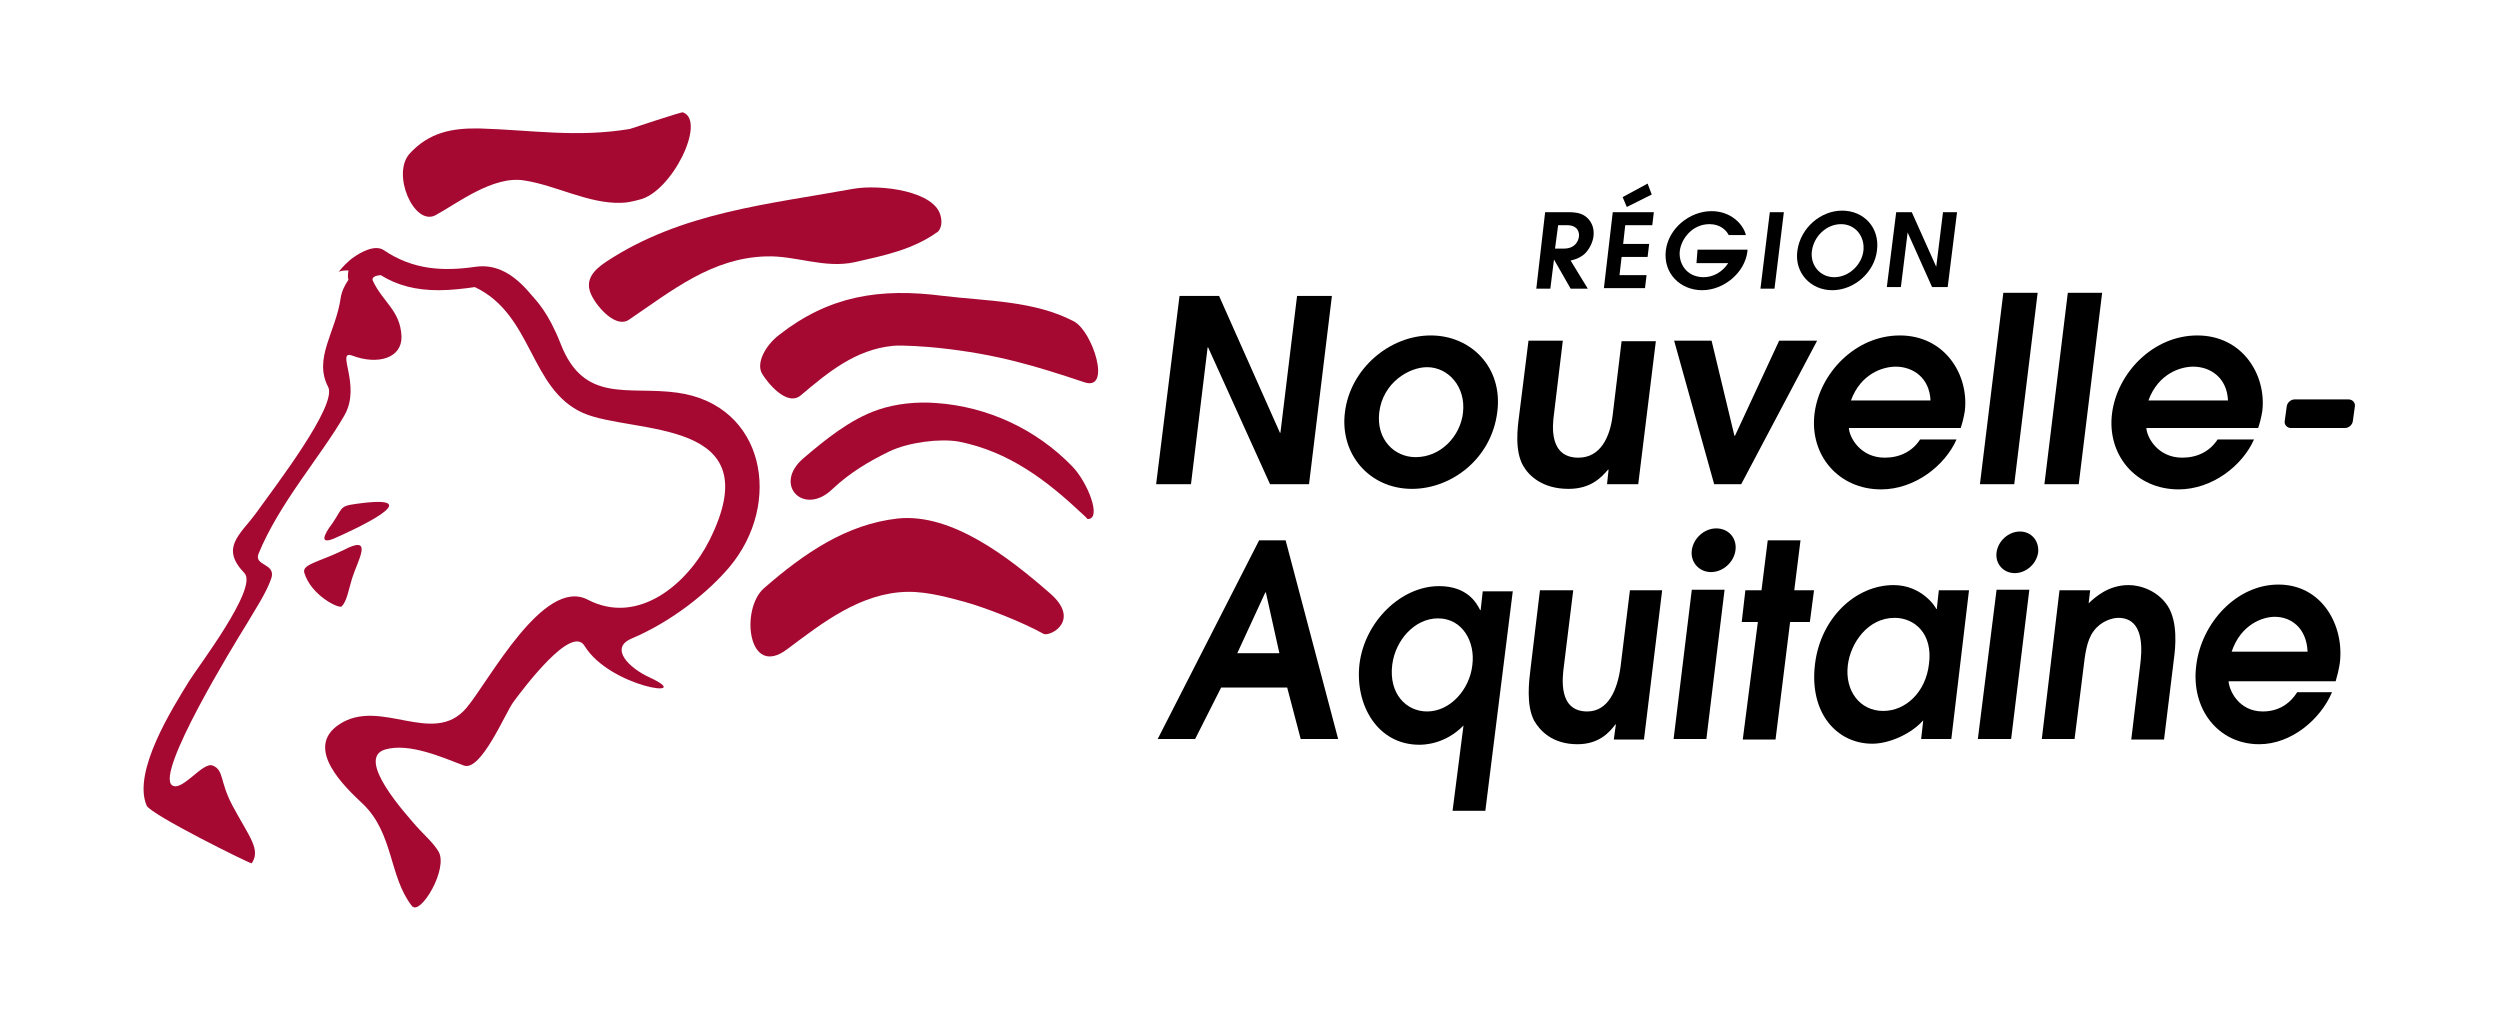 <?xml version="1.0" encoding="utf-8"?>
<!-- Generator: Adobe Illustrator 23.0.4, SVG Export Plug-In . SVG Version: 6.00 Build 0)  -->
<!DOCTYPE svg PUBLIC "-//W3C//DTD SVG 1.1//EN" "http://www.w3.org/Graphics/SVG/1.1/DTD/svg11.dtd">
<svg version="1.1" xmlns:x="http://ns.adobe.com/Extensibility/1.0/" xmlns:i="http://ns.adobe.com/AdobeIllustrator/10.0/" xmlns:graph="http://ns.adobe.com/Graphs/1.0/"
	 xmlns="http://www.w3.org/2000/svg" xmlns:xlink="http://www.w3.org/1999/xlink" x="0px" y="0px" viewBox="0 0 480.7 195.9"
	 style="enable-background:new 0 0 480.7 195.9;" xml:space="preserve">
<style type="text/css">
	.st0{fill:#A50932;}
</style>
<g id="RNA_x5F_logo">
	<g>
		<g>
			<path class="st0" d="M65.7,116.6c1-1,1.3-3.1,2-5.4c1.1-3.5,4.3-8.6-1.7-5.4c-4.8,2.3-7.9,2.7-7.5,4.3
				C59.8,114.5,65.2,117.1,65.7,116.6z"/>
			<path class="st0" d="M64.1,103.6c3.7-1.6,18.2-8.3,5.8-6.9c-4.8,0.6-3.7,0.5-5.9,3.8C63.4,101.3,60.6,105,64.1,103.6
				C65.9,102.7,63.5,103.8,64.1,103.6z"/>
			<path class="st0" d="M130.2,75.5c-9.4-1.3-17.9,2.2-22.4-9.4c-2.4-6.1-4.6-8.2-5.8-9.6c-3.1-3.7-6.5-5.8-10.6-5.2
				c-6.2,0.9-12,0.6-17.6-3.2c-1.8-1.2-4.7,0.6-5.7,1.3c-1.1,0.7-2.4,2.1-3,2.9c0,0,0,0,0,0c0,0,0,0,0,0c0.5-0.3,1.2-0.3,1.9-0.3
				c-0.1,0.5-0.1,0.9-0.1,1.3c0,0.2,0.1,0.4,0.1,0.5c-0.7,1-1.3,2.2-1.5,3.5c-0.9,6.5-5.3,11.6-2.4,17.1c1.8,3.5-10.1,19-13.9,24.3
				c-3.1,4.2-6.9,6.6-2.2,11.5c2.7,2.8-9,18.1-10.6,20.7c-3.2,5.2-11,17.5-8.2,24c0.7,1.7,20.1,11.3,20.2,11.1
				c1.8-2.7-0.5-5.1-3.7-11.1c-2.5-4.7-1.6-6.8-3.8-7.7c-1.9-0.8-5.9,5.1-7.8,3.8c-3.3-2.3,11.9-27.1,14.2-30.8
				c1.5-2.6,3.9-6.1,4.9-9.1c0.8-2.8-3.4-2.3-2.5-4.6c4-9.8,12.1-18.9,16.5-26.6c3.4-5.8-1.8-12.8,1.6-11.5c4.8,1.8,9.5,0.5,9.4-3.7
				c-0.2-5-3.6-6.6-5.5-10.7c-0.3-0.6,0.3-1,1.5-1.1c3.2,2,6.8,2.9,11.1,2.9c2.5,0,4.9-0.3,7-0.6c11.2,5.3,10.5,19.6,20.8,24.2
				c9.5,4.2,36.3,0.6,24.3,24.5c-4.1,8.2-13.6,16.5-23.4,11.4c-8.5-4.4-19,15.7-23.3,20.8c-6.4,7.6-16.6-2.1-24.5,3.2
				c-6.9,4.6,1.3,12.2,4.6,15.3c5.9,5.7,5,14,9.4,19.6c1.6,2,7.1-7.2,5.1-10.5c-1.1-1.8-2.9-3.3-4.3-4.9c-1.6-1.9-11.9-13-5.9-14.7
				c4.6-1.3,10.9,1.5,15.1,3.1c3.3,1.2,8-10.2,9.5-12.2c2-2.7,11.2-15,13.7-10.8c4.9,8,21.6,10.3,12.6,6.1c-4.2-1.9-7.8-5.7-3.6-7.5
				c8-3.4,14.8-9,18.8-13.7C150.6,96.8,147.1,77.8,130.2,75.5z"/>
		</g>
		<path class="st0" d="M206.5,61.8c-7.6-4-16.8-3.9-25.1-4.9c-12.3-1.6-22,0-31.6,7.5c-2.7,2.1-4.4,5.4-3.3,7.4
			c1,1.7,4.8,6.5,7.5,4.2c5.2-4.4,10.5-8.8,17.7-9.5c1.8-0.2,7,0.2,8.8,0.4c11.3,1.2,18.7,3.5,28,6.6
			C213.8,75.3,210.1,63.7,206.5,61.8z"/>
		<path class="st0" d="M206.1,89.6c-6.9-7.1-16.2-11.4-26-12.1c-3.8-0.3-7.8,0.1-11.3,1.3c-5.3,1.8-10.2,5.8-14.3,9.3
			c-6,5.1,0.1,11.3,5.6,5.9c3.4-3.2,7.2-5.4,10.9-7.2c3.8-1.8,9.7-2.5,13.3-1.9c9.7,1.9,17,7.5,23.8,13.9c0.3,0.3,0.7,0.6,1,1
			C212,99.9,209.1,92.6,206.1,89.6z"/>
		<g>
			<path class="st0" d="M131.3,21.6c-0.3-0.1-10.2,3.2-10.2,3.2c-10.3,1.7-18.8,0.2-28.9-0.1c-5.4-0.1-9.7,0.8-13.4,4.8
				c-3.6,3.9,0.8,14,4.9,11.9c4.1-2.2,11.1-7.7,17.1-6.7c6,0.9,12.4,4.5,18.6,4.3c1.1,0,2.4-0.3,3.5-0.6
				C129.2,37,135.9,23.2,131.3,21.6z"/>
		</g>
		<g>
			<path class="st0" d="M164.1,36.3c-16.4,3-33.1,4.5-47.5,14c-2.6,1.7-4.3,3.7-2.8,6.6c1.2,2.4,4.7,6.2,7.1,4.6
				c8.4-5.7,16-11.9,26.4-12.2c5.7-0.2,11.2,2.4,17.1,1.1c5.7-1.3,11.2-2.4,16-5.9c0.7-0.8,0.7-2,0.5-2.8
				C180,36.7,169.2,35.4,164.1,36.3z"/>
		</g>
		<path class="st0" d="M201.8,114c-7.8-6.8-18.8-15.4-29.2-14.3c-9.8,1.1-17.9,6.6-25.7,13.4c-4.6,4-3.1,17.5,4.5,11.7
			c6.8-5.1,14.1-10.8,23-11c4.2-0.1,9,1.4,11,1.9c4,1.1,11.2,3.9,15.3,6.2C202.1,122.4,207.9,119.2,201.8,114z"/>
	</g>
</g>
<g id="RNA_x5F_typo">
	<g>
		<g>
			<g>
				<g>
					<path d="M297.1,40.8h4.5c1.7,0,2.7,0.3,3.5,1c0.8,0.7,1.5,1.9,1.3,3.6c-0.1,1-0.7,2.5-1.8,3.5c-1,0.8-1.8,1-2.6,1.2l3.3,5.4
						H302l-3.2-5.6h0l-0.7,5.6h-2.7L297.1,40.8z M299,47.8h1.7c2.2,0,2.8-1.5,2.9-2.3c0.1-0.8-0.2-2.2-2.3-2.2h-1.7L299,47.8z"/>
					<path d="M310.1,40.8h7.9l-0.3,2.5h-5.2l-0.4,3.6h5l-0.3,2.5h-5l-0.4,3.5h5.2l-0.3,2.5h-7.9L310.1,40.8z M312,37.9l4.8-2.6
						l0.8,2.1l-4.8,2.4L312,37.9z"/>
					<path d="M326.4,48h9.6l0,0.3c-0.5,4.2-4.6,7.5-8.7,7.5c-4.2,0-7.5-3.2-7-7.6c0.5-4.3,4.6-7.6,8.8-7.6c3.7,0,6.1,2.5,6.6,4.6
						h-3.3c-0.5-1-1.7-2.1-3.7-2.1c-3.3,0-5.4,2.8-5.7,5.1c-0.3,2.2,1.1,5.1,4.6,5.1c1.8,0,3.6-1,4.7-2.7h-6.1L326.4,48z"/>
					<path d="M340.3,40.8h2.7l-1.8,14.7h-2.7L340.3,40.8z"/>
					<path d="M354.2,40.5c4.2,0,7.3,3.3,6.7,7.7c-0.5,4.2-4.4,7.6-8.6,7.6s-7.3-3.4-6.7-7.6C346.2,43.8,350.1,40.5,354.2,40.5z
						 M352.7,53.3c2.8,0,5.3-2.4,5.6-5.1c0.3-2.8-1.6-5.1-4.3-5.1c-2.8,0-5.2,2.3-5.6,5.1C348,50.9,349.9,53.3,352.7,53.3z"/>
				</g>
			</g>
			<g>
				<path d="M364.6,40.8h3l4.7,10.5h0l1.3-10.5h2.7l-1.8,14.4h-3l-4.7-10.5h0l-1.3,10.5h-2.7L364.6,40.8z"/>
			</g>
		</g>
		<g>
			<path d="M226.8,56.9h7.6l11.7,26.3h0.1l3.2-26.3h6.7l-4.4,36.2h-7.5l-11.9-26.3h-0.1l-3.2,26.3h-6.7L226.8,56.9z"/>
			<path d="M258.6,79.3c1-8.4,8.6-14.8,16.5-14.8c7.8,0,13.9,6.2,12.8,14.7c-1.1,9-8.8,14.8-16.4,14.8
				C263.3,94,257.6,87.3,258.6,79.3z M281.3,79.4c0.6-5-2.8-8.8-6.9-8.8c-3.4,0-8.5,2.9-9.2,8.7c-0.6,5.2,2.9,8.6,7,8.6
				C277.1,87.9,280.8,83.8,281.3,79.4z"/>
			<path d="M318.4,65.5L315,93.1H309l0.3-2.8h-0.1c-1.3,1.5-3.3,3.7-7.6,3.7c-5,0-7.6-2.5-8.7-4.4c-1.7-2.9-1.1-7.4-0.8-9.7
				l1.8-14.4h6.6l-1.7,14.1c-0.3,2.2-1,8.4,4.7,8.4c4.2,0,6.1-3.9,6.6-8.3l1.7-14.1H318.4z"/>
			<path d="M321.9,65.5h7.2l4.4,18.3h0.1l8.5-18.3h7.3l-14.6,27.6h-5.2L321.9,65.5z"/>
			<path d="M355.5,82.3c0.1,1.8,2.2,5.7,6.9,5.7c2.9,0,5.3-1.2,6.8-3.5h7c-2.2,5-8,9.6-14.5,9.6c-8.2,0-13.8-6.6-12.8-14.6
				c1-7.8,7.9-15,16.4-15c8.7,0,13.3,7.6,12.5,14.5c-0.2,1.3-0.5,2.4-0.8,3.3H355.5z M371.2,77c-0.2-4.4-3.4-6.5-6.7-6.5
				c-2.4,0-6.7,1.3-8.6,6.5H371.2z"/>
			<path d="M385.2,56.3h6.6l-4.5,36.8h-6.6L385.2,56.3z"/>
			<path d="M397.6,56.3h6.6l-4.5,36.8h-6.6L397.6,56.3z"/>
			<path d="M412.7,82.3c0.1,1.8,2.2,5.7,6.9,5.7c2.9,0,5.3-1.2,6.8-3.5h7c-2.2,5-8,9.6-14.5,9.6c-8.2,0-13.8-6.6-12.8-14.6
				c1-7.8,7.9-15,16.4-15c8.7,0,13.3,7.6,12.5,14.5c-0.2,1.3-0.5,2.4-0.8,3.3H412.7z M428.4,77c-0.2-4.4-3.4-6.5-6.7-6.5
				c-2.4,0-6.7,1.3-8.6,6.5H428.4z"/>
			<g>
				<path d="M439.7,78.1c0.1-0.7,0.8-1.3,1.5-1.3h10.4c0.7,0,1.3,0.6,1.2,1.3l-0.4,2.9c-0.1,0.7-0.8,1.3-1.5,1.3h-10.4
					c-0.7,0-1.3-0.6-1.2-1.3L439.7,78.1z"/>
			</g>
			<g>
				<path d="M391.9,106.2c-0.3,2.2-2.3,4-4.5,4c-2.2,0-3.8-1.8-3.5-4c0.3-2.2,2.3-4,4.5-4C390.6,102.2,392.1,104,391.9,106.2z"/>
				<g>
					<g>
						<path d="M242.1,103.9h5.1l10.1,38.2h-7.2l-2.6-9.9h-12.7l-5,9.9h-7.2L242.1,103.9z M237.9,125.6h8.1l-2.6-11.7h-0.1
							L237.9,125.6z"/>
						<path d="M290.9,113.5l-5.3,42.4h-6.3l2.1-16.4c-3.6,3.7-7.8,3.7-8.5,3.7c-8,0-12.4-7.6-11.5-15.5c1-8.2,8-15,15.3-15
							c5.4,0,7.2,3.2,7.9,4.6h0.1l0.4-3.6H290.9z M274.4,136.8c4.5,0,8.2-4.3,8.7-8.9c0.6-4.5-1.9-9-6.6-9c-4.5,0-8.2,4.2-8.8,8.9
							C267,133.4,270.4,136.8,274.4,136.8z"/>
						<path d="M319.6,113.5l-3.5,28.7h-5.8l0.4-2.9h-0.1c-1.2,1.6-3.2,3.8-7.3,3.8c-4.8,0-7.2-2.6-8.3-4.5c-1.6-3-1-7.7-0.7-10.1
							l1.8-15h6.4l-1.8,14.6c-0.3,2.3-1.1,8.7,4.5,8.7c4,0,5.8-4.1,6.4-8.6l1.8-14.7H319.6z"/>
						<path d="M338,119.6h-3.1l0.7-6.1h3.1l1.2-9.6h6.3l-1.2,9.6h3.8l-0.8,6.1h-3.8l-2.8,22.6h-6.3L338,119.6z"/>
						<path d="M375.2,142.1h-5.8l0.4-3.6c-2.3,2.6-6.5,4.5-9.8,4.5c-6.8,0-12.2-5.9-11-15.4c1.1-8.8,7.8-15.1,15.1-15.1
							c5.4,0,8.1,4.2,8.2,4.6h0.1l0.4-3.6h5.8L375.2,142.1z M364.3,118.8c-5.2,0-8.5,4.9-9,9.1c-0.6,4.9,2.3,8.8,6.8,8.8
							c4.4,0,8.2-3.7,8.8-9C371.7,121.8,368.1,118.8,364.3,118.8z"/>
						<path d="M396,113.5h5.9l-0.3,2.5c1.2-1.1,3.7-3.5,7.7-3.5c2.3,0,5.6,1.1,7.5,4c2,3.1,1.5,8,1.2,10.2l-1.9,15.5h-6.3l1.7-14.2
							c0.3-2.4,1.1-9.2-4.2-9.2c-1.1,0-3.3,0.6-4.7,2.5c-1.4,1.8-1.7,4.7-2,7.2l-1.7,13.6h-6.3L396,113.5z"/>
						<path d="M428.5,130.9c0.1,1.9,2,5.9,6.6,5.9c2.8,0,5.1-1.3,6.6-3.7h6.7c-2.2,5.2-7.8,10-14,10c-7.9,0-13.2-6.8-12.1-15.2
							c1-8.1,7.7-15.5,15.8-15.5c8.4,0,12.7,7.9,11.8,15.1c-0.2,1.3-0.5,2.5-0.8,3.5H428.5z M443.7,125.3c-0.2-4.6-3.2-6.7-6.3-6.7
							c-2.3,0-6.5,1.4-8.3,6.7H443.7z"/>
					</g>
					<g>
						<g>
							<polygon points="321.8,142.1 328.1,142.1 331.6,113.4 325.3,113.4 							"/>
						</g>
						<path d="M333.7,105.8c-0.3,2.3-2.4,4.2-4.7,4.2c-2.3,0-4-1.9-3.7-4.2c0.3-2.3,2.4-4.2,4.7-4.2
							C332.4,101.6,334,103.5,333.7,105.8z"/>
					</g>
					<g>
						<g>
							<polygon points="380.3,142.1 386.7,142.1 390.2,113.4 383.9,113.4 							"/>
						</g>
					</g>
				</g>
			</g>
		</g>
	</g>
</g>
</svg>

